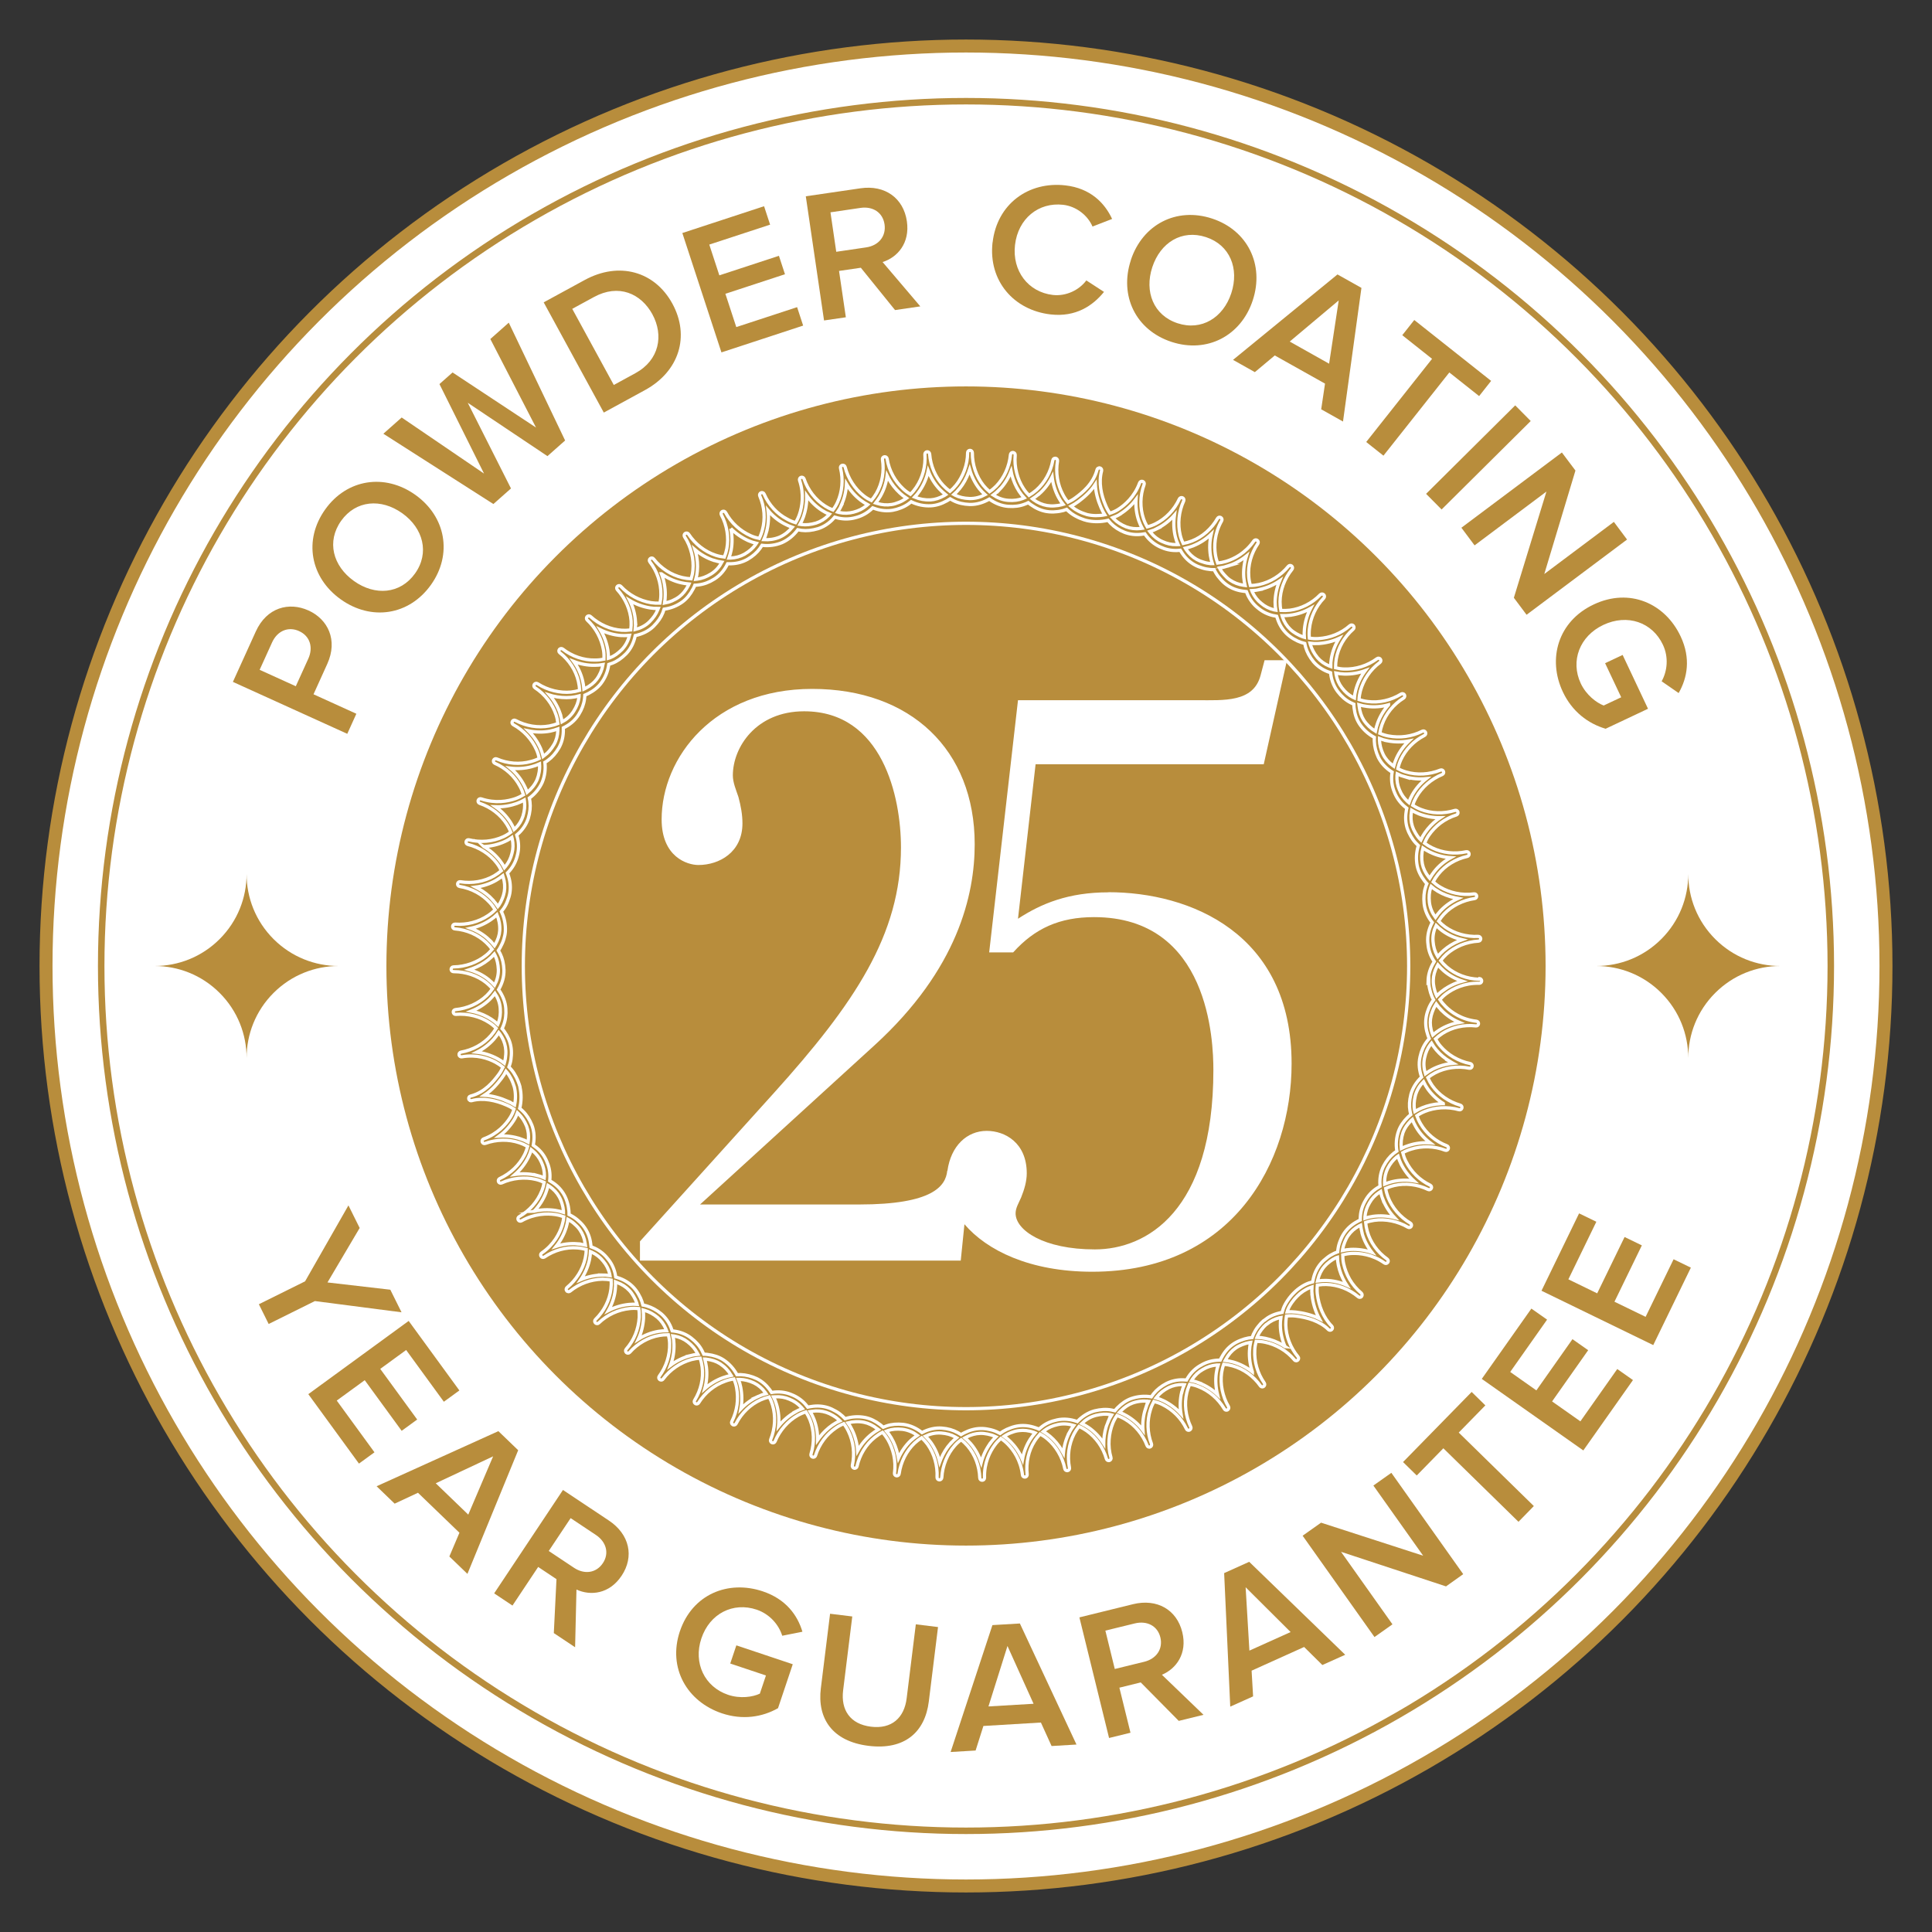 <?xml version="1.0" encoding="UTF-8"?> <svg xmlns="http://www.w3.org/2000/svg" id="Layer_1" data-name="Layer 1" width="105mm" height="105mm" viewBox="0 0 297.64 297.64"><rect x="0" y="0" width="297.64" height="297.64" fill="#333333" stroke="none"/><defs><style> .cls-1 { stroke-width: 2px; } .cls-1, .cls-2 { stroke: #b88d3c; } .cls-1, .cls-2, .cls-3 { fill: #fff; } .cls-1, .cls-2, .cls-4 { stroke-miterlimit: 10; } .cls-5 { fill: #b88d3c; } .cls-5, .cls-3 { stroke-width: 0px; } .cls-4 { fill: none; stroke: #fff; stroke-width: .5px; } </style></defs><circle class="cls-1" cx="148.82" cy="148.82" r="141.73"></circle><circle class="cls-2" cx="148.82" cy="148.82" r="133.23"></circle><path class="cls-5" d="m148.82,62.3c23.11,0,44.83,9,61.17,25.34,16.34,16.34,25.34,38.07,25.34,61.17s-9,44.83-25.34,61.17c-16.34,16.34-38.07,25.34-61.17,25.34s-44.83-9-61.17-25.34c-16.34-16.34-25.34-38.07-25.34-61.17s9-44.83,25.34-61.17c16.34-16.34,38.07-25.34,61.17-25.34m0-.51c-22.27,0-44.54,8.5-61.53,25.49-33.98,33.98-33.98,89.08,0,123.07,16.99,16.99,39.26,25.49,61.53,25.49s44.54-8.5,61.53-25.49c33.98-33.98,33.98-89.08,0-123.07-16.99-16.99-39.26-25.49-61.53-25.49h0Z"></path><g><path class="cls-5" d="m53.5,113.05l-17.62-8,3.53-7.77c1.68-3.7,5.11-4.59,8.12-3.23,2.98,1.35,4.56,4.55,2.89,8.23l-2.12,4.68,6.6,3-1.4,3.09Zm-7.41-15.82c-1.69-.77-3.36-.03-4.16,1.71l-1.93,4.25,5.57,2.53,1.93-4.25c.79-1.74.25-3.49-1.42-4.24Z"></path><path class="cls-5" d="m52.5,92.34c-4.7-3.35-5.77-9.14-2.4-13.86,3.35-4.7,9.19-5.59,13.89-2.24,4.7,3.35,5.75,9.16,2.4,13.86-3.37,4.72-9.19,5.59-13.89,2.24Zm9.47-13.27c-3.26-2.32-7.15-2.01-9.41,1.16-2.27,3.19-1.29,6.95,1.97,9.28,3.23,2.31,7.14,2.03,9.41-1.16,2.26-3.16,1.27-6.97-1.97-9.28Z"></path><path class="cls-5" d="m84.34,70.27l-12.28-8.22,6.66,13.2-2.71,2.4-16.95-10.83,2.82-2.5,12.69,8.64-6.87-13.79,2.02-1.79,12.86,8.49-7.04-13.64,2.84-2.52,8.68,18.15-2.71,2.4Z"></path><path class="cls-5" d="m93.02,63.56l-9.26-16.98,6.31-3.44c5.32-2.9,10.8-1.33,13.51,3.63,2.74,5.01,1.07,10.44-4.22,13.33l-6.34,3.46Zm7.5-15.12c-1.78-3.26-5.23-4.74-9-2.69l-3.36,1.83,6.4,11.73,3.33-1.82c3.69-2.01,4.38-5.83,2.62-9.06Z"></path><path class="cls-5" d="m111.14,54.28l-6.02-18.38,12.59-4.13.93,2.84-9.37,3.07,1.55,4.74,9.18-3.01.93,2.84-9.18,3.01,1.68,5.13,9.37-3.07.93,2.84-12.59,4.13Z"></path><path class="cls-5" d="m137.89,47.77l-5.27-6.52-3.36.49,1.05,7.14-3.36.49-2.81-19.13,8.41-1.23c3.79-.56,6.64,1.52,7.16,5.07.5,3.39-1.47,5.58-3.74,6.29l5.81,6.83-3.9.57Zm-1.62-13.21c-.27-1.84-1.82-2.81-3.71-2.53l-4.62.68.89,6.08,4.62-.68c1.89-.28,3.09-1.69,2.82-3.55Z"></path><path class="cls-5" d="m152.92,37.35c.68-5.93,5.54-9.44,11.21-8.79,3.86.44,6.05,2.7,7.2,5.17l-3.02,1.17c-.74-1.72-2.48-3.11-4.52-3.35-3.8-.43-6.95,2.13-7.42,6.19-.46,4,2.03,7.26,5.83,7.7,2.05.23,4.06-.76,5.16-2.24l2.72,1.77c-1.73,2.14-4.36,3.91-8.22,3.47-5.68-.65-9.62-5.18-8.95-11.09Z"></path><path class="cls-5" d="m174.21,40.08c1.8-5.48,7.01-8.22,12.52-6.41,5.48,1.8,8.07,7.11,6.27,12.59s-7.04,8.21-12.52,6.41c-5.51-1.81-8.07-7.11-6.26-12.59Zm15.48,5.09c1.25-3.8-.21-7.43-3.9-8.64-3.72-1.22-7.02.83-8.27,4.63-1.24,3.77.18,7.42,3.9,8.64,3.69,1.21,7.03-.86,8.27-4.63Z"></path><path class="cls-5" d="m203.54,63.06l.59-3.96-7.74-4.34-3.07,2.57-3.36-1.89,16.09-13.16,3.69,2.07-2.84,20.59-3.37-1.89Zm2.7-16.78l-7.55,6.34,6.07,3.41,1.48-9.75Z"></path><path class="cls-5" d="m210.47,68.1l10.15-12.82-4.59-3.64,1.85-2.34,11.84,9.38-1.85,2.34-4.59-3.64-10.15,12.82-2.66-2.11Z"></path><path class="cls-5" d="m219.7,76.08l13.73-13.63,2.39,2.41-13.73,13.63-2.39-2.41Z"></path><path class="cls-5" d="m233.22,92.1l5.02-16.37-11.07,8.29-2.03-2.72,15.48-11.59,2.09,2.78-4.8,15.94,10.72-8.03,2.03,2.72-15.48,11.59-1.96-2.62Z"></path><path class="cls-5" d="m245.53,93.12c5.51-2.6,10.98-.18,13.38,4.91,1.61,3.41,1.03,6.41-.3,8.74l-2.62-1.81c.87-1.56,1.11-3.7.19-5.64-1.63-3.46-5.47-4.79-9.17-3.05-3.65,1.72-5.11,5.55-3.48,9.02.84,1.78,2.4,2.97,3.53,3.4l2.7-1.27-2.48-5.25,2.7-1.27,3.91,8.29-6.53,3.08c-2.72-.8-5.17-2.66-6.59-5.68-2.4-5.09-.74-10.88,4.74-13.46Z"></path></g><g><path class="cls-5" d="m39.88,200.93l7.12-3.53,6.68-11.7,1.73,3.48-4.96,8.39,9.68,1.12,1.73,3.48-13.35-1.73-7.12,3.53-1.51-3.04Z"></path><path class="cls-5" d="m47.5,214.78l15.46-11.28,7.81,10.71-2.39,1.74-5.81-7.97-3.99,2.91,5.69,7.8-2.39,1.74-5.69-7.8-4.31,3.14,5.81,7.97-2.39,1.74-7.81-10.71Z"></path><path class="cls-5" d="m69.23,239.78l1.55-3.65-6.39-6.16-3.59,1.68-2.78-2.68,18.76-8.49,3.05,2.94-7.82,19.05-2.78-2.68Zm6.74-15.42l-8.84,4.15,5.01,4.83,3.83-8.98Z"></path><path class="cls-5" d="m85.32,251.59l.41-8.31-2.82-1.88-3.96,5.95-2.82-1.88,10.6-15.93,7.07,4.71c3.19,2.12,3.94,5.55,1.96,8.51-1.88,2.82-4.79,3.12-6.95,2.12l-.21,8.89-3.28-2.18Zm7.56-10.78c1.02-1.53.51-3.28-1.08-4.34l-3.89-2.59-3.37,5.06,3.89,2.59c1.59,1.06,3.42.83,4.45-.72Z"></path><path class="cls-5" d="m104.74,251.32c1.92-5.71,7.44-7.95,12.77-6.16,3.57,1.2,5.35,3.67,6.11,6.22l-3.11.62c-.53-1.69-1.91-3.33-3.94-4.02-3.63-1.22-7.24.6-8.52,4.44-1.27,3.78.5,7.46,4.12,8.68,1.87.63,3.8.34,4.89-.18l.94-2.8-5.5-1.84.94-2.8,8.69,2.91-2.27,6.77c-2.45,1.39-5.48,1.85-8.65.79-5.33-1.79-8.37-6.95-6.47-12.64Z"></path><path class="cls-5" d="m126.46,260.08l1.42-11.47,3.42.42-1.41,11.39c-.37,3.02,1.08,5.19,4.28,5.59s5.14-1.36,5.51-4.38l1.41-11.39,3.42.42-1.42,11.47c-.58,4.7-3.71,7.52-9.29,6.83-5.55-.69-7.93-4.19-7.34-8.89Z"></path><path class="cls-5" d="m162,268.98l-1.64-3.61-8.86.53-1.2,3.78-3.85.23,6.44-19.55,4.23-.25,8.72,18.65-3.85.23Zm-6.79-15.4l-2.93,9.31,6.95-.41-4.02-8.9Z"></path><path class="cls-5" d="m181.59,265.11l-5.85-5.92-3.29.81,1.71,6.94-3.3.81-4.57-18.58,8.25-2.03c3.72-.91,6.75.85,7.6,4.31.81,3.29-.94,5.64-3.14,6.56l6.41,6.17-3.83.94Zm-2.83-12.87c-.44-1.78-2.07-2.59-3.93-2.14l-4.54,1.11,1.45,5.91,4.54-1.11c1.86-.46,2.92-1.96,2.48-3.77Z"></path><path class="cls-5" d="m203.73,256.52l-2.82-2.79-8.09,3.65.23,3.96-3.52,1.58-.94-20.57,3.86-1.74,14.79,14.32-3.52,1.58Zm-11.83-11.98l.58,9.75,6.35-2.86-6.92-6.89Z"></path><path class="cls-5" d="m222.75,244.39l-16.15-5.32,7.92,11.17-2.77,1.96-11.07-15.61,2.84-2.01,15.73,5.09-7.67-10.81,2.77-1.96,11.07,15.61-2.67,1.9Z"></path><path class="cls-5" d="m233.93,234.44l-11.57-11.32-4.1,4.19-2.11-2.07,10.57-10.8,2.11,2.07-4.1,4.19,11.57,11.32-2.37,2.43Z"></path><path class="cls-5" d="m243.92,223.45l-15.64-11.02,7.64-10.83,2.42,1.7-5.68,8.06,4.03,2.84,5.56-7.89,2.42,1.7-5.56,7.89,4.36,3.07,5.68-8.06,2.42,1.7-7.64,10.83Z"></path><path class="cls-5" d="m254.69,207.22l-17.21-8.37,5.79-11.92,2.66,1.29-4.31,8.87,4.44,2.16,4.22-8.68,2.66,1.29-4.22,8.68,4.8,2.33,4.31-8.87,2.66,1.29-5.79,11.92Z"></path></g><path class="cls-5" d="m42.14,152.97c2.77-2.77,6.39-4.15,10.02-4.15h0c-3.63,0-7.25-1.38-10.02-4.15-2.77-2.77-4.15-6.39-4.15-10.02h0c0,3.63-1.38,7.25-4.15,10.02-2.77,2.77-6.39,4.15-10.02,4.15h0c3.63,0,7.25,1.38,10.02,4.15,2.77,2.77,4.15,6.39,4.15,10.02h0c0-3.63,1.38-7.25,4.15-10.02Z"></path><path class="cls-5" d="m264.24,152.97c2.77-2.77,6.39-4.15,10.02-4.15h0c-3.63,0-7.25-1.38-10.02-4.15-2.77-2.77-4.15-6.39-4.15-10.02h0c0,3.63-1.38,7.25-4.15,10.02-2.77,2.77-6.39,4.15-10.02,4.15h0c3.63,0,7.25,1.38,10.02,4.15,2.77,2.77,4.15,6.39,4.15,10.02h0c0-3.63,1.38-7.25,4.15-10.02Z"></path><circle class="cls-5" cx="148.82" cy="148.82" r="89.29"></circle><path class="cls-3" d="m170.77,137.47c-6.17,0-10.36,1.73-13.94,4.07l2.71-23.8h35.15l3.58-16.03h-3.45l-.62,2.34c-1.11,4.19-5.67,3.82-9.74,3.82h-27.63l-4.44,38.85h3.7c3.33-3.7,7.15-5.43,12.46-5.43,17.76,0,18.38,19.12,18.38,23.56,0,21.83-10.36,27.63-18.26,27.63s-12.21-2.96-12.21-5.55c0-.86.49-1.6.86-2.47.49-1.23.86-2.47.86-3.7,0-4.69-3.33-6.54-6.17-6.54-3.04,0-5.51,2.3-6.05,6.14l-.03.02c-.25,2.34-2.22,5.18-13.57,5.18h-24.51l26.89-24.54c12.83-11.72,15.42-23.19,15.42-30.96,0-14.55-9.87-23.93-25.04-23.93s-23.19,10.61-23.19,20.1c0,5.8,3.95,7.03,5.67,7.03,3.21,0,6.78-1.97,6.78-6.41,0-1.36-.25-2.71-.62-4.07-.37-1.11-.86-2.22-.86-3.33,0-4.32,3.58-9.87,10.98-9.87,12.09,0,14.92,13.2,14.92,20.97,0,13.44-7.15,24.05-19.61,37.87l-20.6,22.82v2.96h49.42l.57-5.6c3.44,4.03,10.07,7.32,19.69,7.32,21.58,0,30.71-16.77,30.71-32.07,0-20.1-15.66-26.4-28.24-26.4Z"></path><g><path class="cls-4" d="m227.83,150.86c-1.84-.06-3.59-.72-4.93-1.87-.38-.33-.69-.66-.96-1,.26-.35.57-.69.92-1.01.64-.56,1.38-1.02,2.2-1.37.87-.36,1.78-.57,2.71-.62h0c.2-.01.36-.18.35-.38-.01-.2-.2-.36-.38-.35-1.84.09-3.65-.42-5.09-1.45-.33-.24-.69-.55-1.02-.91.26-.41.55-.78.83-1.08,1.22-1.29,2.9-2.13,4.72-2.39.2-.03.34-.21.31-.41-.03-.2-.21-.34-.41-.31,0,0,0,0,0,0-.93.13-1.86.09-2.77-.1-.87-.18-1.7-.5-2.42-.93-.41-.24-.77-.52-1.1-.82.2-.38.45-.77.76-1.16,1.1-1.38,2.69-2.36,4.49-2.76.2-.04.32-.24.28-.44-.04-.2-.24-.32-.44-.28-1.77.39-3.63.18-5.24-.6-.43-.21-.82-.45-1.18-.72.17-.41.38-.82.65-1.21.5-.72,1.1-1.34,1.78-1.87.75-.56,1.58-.99,2.47-1.27t0,0h0c.19-.06.3-.27.24-.46-.06-.19-.26-.3-.46-.24h0s0,0,0,0c-1.76.54-3.63.49-5.27-.16-.45-.18-.86-.4-1.23-.63.13-.42.31-.84.54-1.25.86-1.53,2.32-2.8,4-3.49.19-.08.28-.29.2-.48-.08-.19-.29-.28-.48-.2-1.71.69-3.59.8-5.3.29-.44-.13-.85-.3-1.25-.52.01-.06.02-.11.04-.17.1-.41.23-.78.39-1.14.73-1.61,2.03-2.96,3.67-3.8.18-.09.25-.31.16-.49-.09-.18-.31-.25-.49-.16-1.62.82-3.43,1.07-5.24.73-.46-.09-.9-.23-1.31-.41.07-.44.18-.89.34-1.34.6-1.68,1.78-3.13,3.33-4.09.17-.11.22-.33.12-.5-.11-.17-.33-.22-.5-.12h0c-1.57.97-3.39,1.38-5.14,1.16-.49-.06-.94-.17-1.35-.3.02-.44.09-.89.21-1.35.47-1.73,1.54-3.29,3-4.37.16-.12.2-.35.08-.51-.12-.16-.35-.2-.51-.08-1.48,1.09-3.29,1.66-5.05,1.6-.45-.01-.89-.08-1.34-.19,0-.06,0-.11,0-.17,0-.39.03-.79.1-1.19.3-1.75,1.23-3.38,2.61-4.59.15-.13.17-.36.03-.52-.13-.15-.36-.17-.52-.03-1.36,1.2-3.06,1.89-4.89,2-.48.03-.93,0-1.37-.07-.05-.44-.05-.9,0-1.38.18-1.78.96-3.48,2.22-4.79.14-.15.14-.38-.01-.52-.14-.14-.38-.14-.52,0-1.28,1.32-2.95,2.17-4.7,2.39-.49.05-.95.06-1.38.04-.09-.43-.13-.88-.13-1.36.02-1.78.68-3.55,1.84-4.98.13-.16.1-.39-.05-.51-.16-.13-.39-.1-.51.05-1.17,1.42-2.77,2.42-4.51,2.8-.46.1-.91.15-1.35.15-.11-.42-.2-.87-.24-1.36-.14-1.76.36-3.57,1.4-5.09.11-.17.07-.39-.1-.51-.17-.11-.39-.07-.51.09-1.31,1.9-3.03,2.76-4.24,3.14-.46.14-.91.23-1.35.28-.15-.42-.27-.86-.34-1.33-.19-1.26-.17-3.19.97-5.19.1-.18.04-.4-.14-.5-.17-.1-.4-.04-.5.14-.91,1.6-2.32,2.84-3.96,3.48-.46.17-.9.3-1.33.38-.19-.4-.35-.82-.46-1.28-.41-1.71-.22-3.63.54-5.28.08-.18,0-.4-.18-.48-.18-.08-.4,0-.49.18-.77,1.67-2.08,3.03-3.67,3.83-.4.2-.83.36-1.27.47-.03-.05-.06-.1-.09-.15-.2-.35-.36-.72-.49-1.1-.57-1.68-.54-3.55.09-5.28.07-.19-.03-.4-.22-.47-.19-.07-.4.03-.47.22-.79,2.16-2.25,3.42-3.33,4.11-.39.24-.81.43-1.25.57-.25-.36-.47-.76-.65-1.19-.71-1.62-1.11-3.58-.63-5.34.05-.2-.06-.4-.26-.45-.05-.01-.1-.02-.15,0-.02,0-.03.01-.05.02-.03,0-.06.01-.08.03-.02.01-.04.04-.06.05-.01.01-.03.02-.04.04-.01.02-.02.04-.03.06-.01.02-.03.04-.03.07,0,0,0,0,0,0,0,0,0,0,0,0-.59,2.23-2.28,3.54-3.3,4.3-.38.29-.78.52-1.18.71-.29-.34-.55-.72-.77-1.14-.85-1.58-1.15-3.43-.84-5.21.03-.2-.1-.39-.3-.42-.2-.03-.39.1-.42.3-.32,1.81-1.23,3.45-2.55,4.61-.38.32-.76.59-1.12.81-.31-.31-.6-.66-.86-1.06-.47-.71-.82-1.51-1.04-2.38-.24-.91-.31-1.84-.23-2.77h0c.02-.2-.13-.38-.33-.4-.2-.02-.38.13-.4.33-.17,1.83-.94,3.55-2.17,4.83-.29.29-.64.6-1.05.88-.37-.32-.7-.66-.96-.98-1.1-1.39-1.7-3.18-1.69-5.02,0-.2-.16-.37-.36-.37-.2,0-.37.16-.37.36,0,.94-.17,1.85-.5,2.73-.3.83-.74,1.62-1.26,2.26-.3.37-.62.69-.96.97-.35-.26-.7-.56-1.04-.92-1.21-1.28-1.95-3-2.09-4.84-.02-.2-.19-.35-.39-.34-.2.02-.35.19-.34.39.13,1.81-.34,3.62-1.35,5.1-.27.4-.56.75-.88,1.06-.38-.23-.75-.5-1.1-.82-.64-.6-1.18-1.28-1.59-2.03-.45-.82-.76-1.7-.9-2.63-.03-.2-.22-.33-.42-.3-.2.03-.34.22-.3.42.29,1.82-.04,3.66-.91,5.19-.25.42-.52.8-.8,1.13-.4-.19-.79-.42-1.16-.71-1.39-1.08-2.44-2.7-2.88-4.45-.05-.2-.25-.31-.44-.27-.2.05-.32.25-.27.44.44,1.79.27,3.66-.47,5.28-.19.41-.42.79-.7,1.16-.05-.02-.11-.04-.16-.06-.36-.14-.72-.33-1.06-.55-1.49-.96-2.64-2.44-3.23-4.18-.06-.19-.27-.29-.46-.23-.19.06-.29.27-.23.46.73,2.18.39,4.08-.03,5.29-.16.45-.36.86-.59,1.23-.43-.13-.86-.3-1.28-.54-1.56-.81-2.83-2.19-3.56-3.87-.08-.19-.3-.27-.48-.19-.18.08-.27.3-.19.48.73,1.69.87,3.55.4,5.25-.12.47-.28.9-.48,1.3-.43-.09-.87-.22-1.3-.41-1.65-.73-3.04-2.01-3.89-3.59-.1-.18-.32-.24-.5-.15-.18.1-.24.32-.15.5.87,1.62,1.17,3.48.85,5.21-.08.4-.21.86-.39,1.31-.47-.05-.91-.14-1.33-.28-1.69-.56-3.17-1.72-4.18-3.25-.11-.17-.34-.22-.51-.11-.17.11-.22.34-.11.51,0,0,0,0,0,0,.51.78.87,1.64,1.09,2.55.21.87.28,1.74.2,2.59-.04.47-.14.92-.27,1.34-.43-.02-.89-.08-1.37-.19-1.72-.4-3.28-1.42-4.42-2.87-.12-.16-.35-.19-.51-.06-.16.12-.19.35-.06.51,1.12,1.45,1.72,3.22,1.7,4.99,0,.48-.05.94-.14,1.37-.44.02-.9,0-1.37-.07-1.78-.3-3.44-1.19-4.66-2.51-.14-.15-.37-.16-.52-.02-.15.14-.16.37-.02.52,1.24,1.36,2,3.08,2.12,4.84.02.41.01.88-.05,1.37-.49.06-.95.07-1.36.05-1.77-.12-3.49-.88-4.85-2.12-.15-.14-.38-.13-.52.02-.14.15-.13.38.02.52,1.32,1.22,2.21,2.88,2.51,4.66.08.47.09.92.07,1.37-.44.09-.9.14-1.38.14-1.75.03-3.54-.57-4.98-1.7-.16-.12-.39-.09-.51.06-.12.16-.1.39.06.51,1.45,1.13,2.47,2.7,2.87,4.42.11.48.17.94.19,1.37-.42.13-.87.22-1.34.27-.85.08-1.72.01-2.59-.2-.91-.22-1.77-.59-2.55-1.09-.17-.11-.4-.06-.51.11-.11.17-.06.4.11.51h0c1.54,1.01,2.69,2.49,3.25,4.18.14.42.23.86.28,1.33-.45.18-.9.3-1.31.38-1.75.32-3.6.02-5.22-.85-.18-.1-.4-.03-.49.15-.1.18-.03.4.15.5,1.58.86,2.86,2.24,3.59,3.89.19.44.32.87.41,1.31-.4.2-.83.36-1.3.48-1.69.47-3.56.33-5.25-.4-.18-.08-.4,0-.48.19-.08.19,0,.4.19.48,1.69.74,3.06,2,3.88,3.57.23.42.4.85.53,1.28-.38.23-.79.43-1.23.59-1.21.42-3.11.77-5.29.04-.19-.06-.4.04-.46.23-.06.19.04.4.23.46,1.74.59,3.23,1.74,4.18,3.23.22.35.41.7.55,1.07.02.05.04.1.06.15-.37.28-.75.51-1.16.7-1.62.74-3.49.91-5.28.47-.2-.05-.39.07-.44.27-.05.2.07.39.27.44,1.75.44,3.38,1.48,4.45,2.88.29.37.52.76.71,1.16-.33.28-.7.55-1.12.8-1.53.88-3.38,1.2-5.2.91-.2-.03-.39.1-.42.3s.1.39.3.42c.92.15,1.81.45,2.63.9.75.41,1.43.95,2.03,1.59.32.35.59.72.82,1.1-.31.32-.66.61-1.06.88-1.48,1-3.29,1.48-5.1,1.34t0,0c-.21-.01-.38.14-.39.34-.02.2.14.38.34.39,1.83.14,3.55.89,4.83,2.1.36.34.66.68.92,1.04-.28.34-.6.67-.97.96-.65.52-1.43.96-2.26,1.26-.88.32-1.79.49-2.73.5-.2,0-.36.17-.36.37,0,.2.16.36.37.36.02,0,.03,0,.05,0,1.82,0,3.59.6,4.97,1.68.32.26.66.58.98.96-.28.4-.59.76-.88,1.04-1.28,1.23-3,2-4.83,2.17-.2.02-.35.2-.33.4.02.2.2.35.4.33.92-.08,1.86,0,2.77.23.86.22,1.66.57,2.38,1.04.4.26.75.55,1.06.87-.22.37-.48.74-.81,1.12-1.16,1.33-2.8,2.24-4.61,2.56-.2.04-.33.22-.3.42.03.2.23.33.42.3,2.28-.4,4.09.24,5.21.84.42.23.8.49,1.14.77-.19.4-.42.8-.71,1.18-.77,1.01-2.05,2.67-4.28,3.26,0,0-.01,0-.02,0-.19.05-.31.25-.26.45.01.05.03.09.06.12,0,0,.01.01.02.02.02.03.05.05.08.07.01,0,.02.01.03.02.03.01.06.03.09.03.01,0,.02,0,.04,0,.01,0,.02,0,.03,0,.03,0,.06,0,.09-.01,0,0,.01,0,.02,0,1.76-.47,3.7-.04,5.32.67.43.18.83.4,1.19.65-.14.44-.33.86-.57,1.25-.68,1.09-1.95,2.54-4.11,3.33-.19.07-.29.28-.22.47.07.19.28.29.47.22,1.73-.63,3.61-.66,5.28-.09.38.13.74.29,1.1.49.05.03.09.06.14.08-.11.44-.27.87-.47,1.27-.8,1.59-2.16,2.89-3.83,3.67h0s0,0,0,0c-.18.09-.26.3-.18.49.08.18.3.26.48.18,1.65-.76,3.57-.95,5.28-.54.46.11.88.27,1.28.46-.08.43-.2.87-.38,1.32-.65,1.64-1.89,3.05-3.48,3.96-.18.1-.24.32-.14.5s.32.24.5.14c2-1.13,3.93-1.15,5.19-.97.47.07.92.19,1.33.34-.04.44-.13.89-.27,1.35-.38,1.21-1.24,2.94-3.14,4.24-.17.11-.21.34-.09.51.11.17.34.21.51.1,1.52-1.04,3.32-1.54,5.08-1.4.49.04.94.13,1.36.24,0,.44-.05.89-.15,1.35-.38,1.74-1.38,3.34-2.8,4.51-.16.13-.18.36-.05.51.07.09.18.13.28.13.08,0,.16-.03.23-.08,1.43-1.16,3.2-1.81,4.98-1.84.47,0,.92.04,1.36.13.03.43.02.89-.04,1.38-.22,1.75-1.07,3.42-2.39,4.7-.14.14-.15.37,0,.52.07.07.17.11.26.11s.18-.03.25-.1c1.3-1.25,3-2.04,4.79-2.22.48-.05.94-.04,1.38,0,.07.44.09.89.07,1.37-.12,1.84-.81,3.53-2.01,4.89-.13.15-.12.38.03.52.07.06.16.09.24.09.1,0,.2-.04.27-.12,0,0,0,0,0,0h0c1.22-1.38,2.85-2.31,4.59-2.61.4-.07.8-.1,1.2-.1.06,0,.11,0,.17,0,.11.45.18.89.19,1.34.06,1.78-.51,3.57-1.6,5.05-.12.16-.09.39.08.51.07.05.14.07.22.07.11,0,.22-.05.29-.15,1.09-1.46,2.64-2.52,4.37-3,.46-.12.91-.19,1.35-.21.13.41.23.86.3,1.35.22,1.75-.19,3.57-1.16,5.14-.11.17-.05.4.12.5.06.04.13.05.19.05.12,0,.24-.06.31-.17.96-1.55,2.41-2.73,4.09-3.33.45-.17.9-.28,1.34-.34.18.41.32.84.41,1.31.34,1.81.09,3.62-.73,5.24t0,0s0,0,0,0c-.09.18-.02.4.16.49.05.03.11.04.17.04.13,0,.26-.07.33-.2.84-1.64,2.19-2.94,3.8-3.67.36-.16.73-.29,1.14-.39.05-.01.11-.02.16-.04.22.4.39.82.52,1.25.5,1.71.4,3.59-.29,5.3-.08.19.01.4.2.48.05.02.09.03.14.03.14,0,.28-.09.34-.23.69-1.68,1.96-3.13,3.49-4,.41-.23.83-.41,1.25-.54.23.37.44.77.63,1.22.65,1.65.7,3.52.16,5.28-.06.19.05.4.24.46.04.01.07.02.11.02.16,0,.3-.1.35-.26.28-.89.71-1.72,1.27-2.47.52-.69,1.15-1.29,1.87-1.78.39-.27.79-.48,1.21-.65.27.35.51.74.72,1.18.78,1.6.99,3.46.6,5.24-.04.2.08.39.28.44.03,0,.05,0,.08,0,.17,0,.32-.12.36-.29.4-1.79,1.38-3.39,2.76-4.48.39-.31.77-.56,1.16-.76.3.32.57.69.82,1.1.42.72.74,1.55.93,2.42.19.91.23,1.84.1,2.77-.03.2.11.38.31.41.02,0,.03,0,.05,0,.18,0,.34-.13.36-.32.25-1.82,1.1-3.5,2.38-4.72.3-.28.67-.57,1.09-.83.36.34.66.69.91,1.02,1.03,1.45,1.55,3.25,1.46,5.09-.01.2.14.37.35.38,0,0,.01,0,.02,0,.19,0,.35-.15.36-.35.05-.93.26-1.84.62-2.71.34-.82.8-1.57,1.36-2.2.31-.36.65-.66,1.01-.92.33.27.66.59.99.96,1.15,1.34,1.81,3.09,1.87,4.93,0,.2.17.35.37.35h.01c.2,0,.36-.17.35-.38-.07-2.31.82-4.02,1.58-5.04.28-.39.6-.72.93-1.02.37.24.73.53,1.06.87.89.9,2.01,2.46,2.28,4.76.02.19.18.32.36.32.01,0,.03,0,.04,0,.2-.02.34-.2.32-.4-.2-1.83.2-3.66,1.15-5.14.27-.42.56-.78.85-1.09.39.21.76.46,1.13.77.65.55,1.21,1.22,1.67,1.99.48.81.82,1.68,1,2.59.03.17.19.29.36.29.02,0,.05,0,.07,0,.2-.04.33-.23.29-.43t0,0h0c-.36-1.81-.1-3.67.71-5.24.19-.36.45-.76.75-1.14.45.2.85.44,1.19.67,1.45,1.03,2.53,2.56,3.04,4.33.05.16.19.26.35.26.03,0,.07,0,.1-.01.19-.06.31-.26.25-.45-.26-.9-.36-1.83-.29-2.76.06-.89.26-1.76.57-2.53.18-.44.4-.84.65-1.2.41.15.83.34,1.25.59,1.52.89,2.72,2.32,3.38,4.04.06.15.19.24.34.24.04,0,.09,0,.13-.02.19-.07.28-.28.21-.47-.65-1.71-.7-3.58-.16-5.27.14-.46.33-.88.54-1.27.43.11.86.26,1.29.47,1.65.82,2.93,2.12,3.72,3.76.06.13.19.21.33.21.05,0,.11-.01.16-.04.18-.09.26-.31.17-.49-.79-1.66-1.01-3.52-.61-5.25.09-.38.21-.76.38-1.15.02-.05.05-.1.07-.15.45.07.89.18,1.31.35,1.66.64,3.09,1.86,4.03,3.45,0,0,0,0,0,0,.07.12.19.18.32.18.06,0,.13-.02.18-.05.17-.1.23-.33.13-.5-.92-1.56-1.3-3.46-1.06-5.2.07-.47.18-.91.33-1.32.43.04.88.12,1.36.25,1.7.48,3.22,1.57,4.29,3.08.07.1.18.15.3.15.07,0,.15-.02.21-.07.16-.12.2-.34.09-.51-1.04-1.48-1.56-3.28-1.47-5.07.02-.48.1-.93.21-1.36.44,0,.9.04,1.37.14.85.18,1.66.49,2.41.93.81.47,1.52,1.07,2.12,1.79.07.09.18.13.28.13.08,0,.17-.03.23-.09.15-.13.18-.36.05-.51-1.18-1.41-1.85-3.16-1.89-4.93,0-.39.02-.8.08-1.2,0-.05.02-.1.03-.16.46-.05.93-.05,1.39,0,1.77.21,3.76.77,5.06,2.08,0,0,0,0,0,0,0,0,0,0,0,0,.07.07.16.11.26.11s.19-.04.26-.11c.14-.14.14-.37,0-.52-1.3-1.3-2.01-3.18-2.22-4.95-.05-.45-.05-.9,0-1.36.06,0,.11-.02.17-.03.41-.06.8-.09,1.2-.08,1.77.04,3.52.71,4.93,1.89.07.06.15.09.23.09.1,0,.21-.04.28-.13.13-.15.11-.39-.04-.52-.71-.6-1.32-1.32-1.79-2.12-.43-.75-.74-1.56-.93-2.41-.1-.47-.14-.92-.14-1.37.43-.11.88-.19,1.36-.21,1.27-.06,3.18.14,5.07,1.47.16.12.39.08.51-.09.12-.16.08-.39-.09-.51-1.5-1.06-2.59-2.59-3.07-4.28-.13-.48-.21-.93-.25-1.36.41-.15.85-.26,1.32-.33,1.74-.24,3.64.14,5.2,1.06.17.1.4.04.5-.13s.04-.4-.13-.5c-1.58-.94-2.81-2.37-3.45-4.03-.16-.42-.28-.86-.35-1.31.05-.02.1-.05.15-.07.38-.16.75-.29,1.14-.38,1.72-.4,3.59-.19,5.25.61.18.09.4,0,.49-.17.09-.18.01-.4-.17-.49-1.64-.79-2.94-2.07-3.76-3.72-.21-.42-.36-.85-.47-1.29.39-.22.81-.4,1.27-.54,1.69-.54,3.56-.49,5.27.16.19.07.4-.02.47-.21.07-.19-.02-.4-.21-.47-1.72-.66-3.15-1.86-4.04-3.38-.25-.42-.44-.84-.59-1.25.36-.25.76-.47,1.2-.65.77-.32,1.64-.51,2.53-.57.93-.06,1.86.04,2.76.29,0,0,0,0,0,0h0c.19.06.4-.06.45-.25.06-.19-.06-.4-.25-.45-1.77-.51-3.31-1.59-4.33-3.03-.23-.34-.47-.75-.67-1.2.38-.31.78-.56,1.14-.75,1.58-.82,3.45-1.07,5.25-.71.2.04.39-.09.43-.29.04-.2-.09-.39-.29-.43-.91-.18-1.78-.52-2.59-1-.77-.46-1.44-1.02-1.99-1.67-.31-.36-.56-.74-.77-1.13.31-.29.67-.57,1.09-.85,1.49-.95,3.32-1.36,5.14-1.15h0c.2.02.38-.12.4-.32.02-.2-.12-.38-.32-.4-2.3-.26-3.86-1.38-4.76-2.28-.34-.34-.63-.69-.87-1.06.3-.33.63-.64,1.02-.93,1.02-.75,2.73-1.64,5.04-1.58h0c.22,0,.37-.15.38-.35,0-.2-.15-.37-.35-.38Zm-5.61-7.45c.9.65,1.93,1.11,3.02,1.36-.15.05-.3.11-.45.18-.9.37-1.71.88-2.41,1.49-.33.29-.62.6-.88.92-.04-.07-.09-.13-.12-.2-.35-.63-.55-1.34-.61-2.16,0,0,0,0,0,0,0,0,0,0,0,0-.07-.9.14-1.72.48-2.43.29.29.61.58.97.84Zm-2.12,7.59s0,0,0,0c0,0,0,0,0,0,0,0,0,0,0,0,0,0,0,0,0,0,0,.44.03.87.13,1.29.09.44.21.84.37,1.22.08.18.16.35.26.52-.12.16-.23.31-.33.48-.22.35-.4.73-.54,1.15-.16.41-.26.83-.31,1.27,0,0,0,0,0,0-.1.82,0,1.68.3,2.55.06.18.13.36.2.53-.14.15-.26.3-.37.45-.5.66-.84,1.43-1.04,2.34,0,0,0,0,0,0,0,0,0,0,0,0,0,0,0,0,0,0,0,0,0,0,0,0-.26,1.14-.09,2.21.24,3.13-.81.77-1.38,1.68-1.65,2.66,0,0,0,0,0,0,0,0,0,0,0,0-.24.96-.28,1.77-.14,2.55.03.19.07.38.12.57-.15.12-.29.25-.43.38-.7.69-1.17,1.39-1.44,2.13,0,0,0,0,0,0,0,0,0,0,0,0-.36,1.01-.45,2.06-.27,3.11-.16.11-.32.22-.47.34-.64.52-1.17,1.19-1.59,2,0,0,0,0,0,0,0,0,0,0,0,0-.38.77-.57,1.62-.56,2.52,0,.19.01.38.03.57-.17.09-.34.19-.5.3-.74.49-1.33,1.12-1.75,1.87,0,0,0,0,0,0,0,0,0,0,0,0,0,0,0,0,0,0,0,0,0,0,0,0-.45.75-.72,1.57-.78,2.43-.02.19-.02.39-.02.59-.17.08-.34.16-.5.26-.8.43-1.45,1.01-1.94,1.71,0,0,0,0,0,0-.25.36-.45.74-.61,1.15-.18.43-.3.83-.36,1.22-.03.19-.06.38-.07.57-.18.07-.36.14-.54.22-.4.19-.77.41-1.09.67-.41.31-.7.58-.95.88,0,0,0,0,0,0,0,0,0,0,0,0,0,0,0,0,0,0,0,0,0,0,0,0-.56.65-.95,1.43-1.16,2.3-.05.19-.08.37-.12.56-.19.05-.38.1-.56.16-.83.29-1.69.88-2.29,1.49,0,0,0,0,0,0-.62.59-1.38,1.63-1.68,2.48-.06.18-.12.38-.17.57-.17.03-.35.06-.52.11-.84.2-1.58.57-2.22,1.1-.04.01-.08.04-.12.07-.29.25-.57.55-.88.95-.26.33-.48.7-.67,1.1-.08.17-.15.35-.22.54-.19.02-.38.04-.57.07-.39.07-.79.19-1.22.36-.41.16-.8.36-1.16.61-.7.48-1.27,1.14-1.7,1.93-.1.16-.18.33-.26.51-.2,0-.39,0-.58.02-.86.07-1.68.33-2.43.79,0,0,0,0,0,0,0,0,0,0,0,0,0,0,0,0-.01,0,0,0,0,0,0,0-.74.42-1.37,1-1.87,1.75-.11.16-.2.33-.3.5-.19-.01-.37-.03-.56-.03-.9-.02-1.75.18-2.52.56,0,0,0,0,0,0,0,0,0,0,0,0-.81.42-1.48.95-2,1.59-.12.15-.23.31-.34.47-1.04-.17-2.09-.08-3.11.27,0,0,0,0,0,0,0,0,0,0,0,0-.74.27-1.44.74-2.13,1.44-.13.14-.26.28-.38.43-.19-.05-.38-.09-.57-.12-.78-.14-1.59-.09-2.55.14,0,0,0,0,0,0,0,0,0,0,0,0-.99.27-1.9.84-2.67,1.65-1.06-.38-2.13-.47-3.12-.25,0,0,0,0,0,0,0,0,0,0,0,0,0,0,0,0,0,0,0,0,0,0,0,0-.91.19-1.68.53-2.33,1.04-.15.11-.3.24-.45.37-.17-.08-.35-.14-.53-.2-.88-.31-1.74-.41-2.56-.31,0,0,0,0,0,0-.43.05-.86.16-1.26.31-.43.15-.81.33-1.16.54-.16.1-.32.21-.48.33-.17-.09-.34-.18-.52-.26-.38-.17-.78-.29-1.21-.37-.43-.1-.86-.14-1.3-.13,0,0,0,0,0,0,0,0,0,0,0,0,0,0,0,0,0,0,0,0,0,0,0,0-.83.02-1.66.24-2.48.66-.17.08-.34.18-.5.28-.17-.11-.33-.21-.5-.3-.73-.4-1.53-.63-2.46-.7,0,0,0,0,0,0-1.01-.08-2.06.16-3.06.69-.88-.7-1.86-1.13-2.88-1.26,0,0,0,0,0,0,0,0,0,0,0,0-.97-.1-1.8-.03-2.54.22-.18.06-.37.13-.55.21-.14-.13-.29-.25-.44-.37-.77-.59-1.53-.95-2.32-1.12,0,0,0,0,0,0,0,0,0,0,0,0-1.06-.21-2.11-.14-3.11.18-.13-.14-.27-.28-.41-.41-.32-.29-.67-.55-1.04-.75-.44-.25-.81-.42-1.18-.54,0,0,0,0,0,0,0,0,0,0,0,0,0,0,0,0,0,0,0,0,0,0,0,0-.82-.26-1.68-.32-2.56-.18-.19.02-.38.06-.56.1-.12-.16-.24-.31-.37-.45-.58-.65-1.29-1.14-2.1-1.46,0,0,0,0,0,0,0,0,0,0,0,0,0,0,0,0,0,0,0,0,0,0,0,0-.78-.34-1.63-.48-2.52-.42-.19.01-.39.04-.58.07-.1-.16-.21-.31-.32-.46-.54-.72-1.2-1.29-1.97-1.67,0,0,0,0,0,0,0,0,0,0,0,0-.82-.38-1.65-.59-2.48-.62-.19,0-.39,0-.58.01-.5-.93-1.2-1.71-2.1-2.3,0,0,0,0,0,0,0,0,0,0,0,0-.69-.44-1.48-.7-2.44-.82-.19-.02-.38-.04-.57-.04-.08-.18-.16-.36-.25-.53-.38-.74-.93-1.37-1.67-1.94,0,0,0,0,0,0-.68-.53-1.47-.88-2.36-1.04-.19-.04-.38-.06-.58-.08-.06-.18-.12-.35-.19-.53-.34-.84-.85-1.54-1.5-2.1,0,0,0,0,0,0,0,0,0,0,0,0-.7-.58-1.46-.99-2.25-1.22-.18-.05-.37-.1-.57-.13-.05-.19-.1-.37-.16-.55-.12-.36-.29-.73-.54-1.15-.22-.38-.48-.74-.78-1.05-.59-.62-1.33-1.09-2.17-1.39-.18-.07-.36-.13-.54-.18-.03-.2-.06-.39-.11-.58-.21-.87-.59-1.63-1.15-2.28,0,0,0,0,0,0,0,0,0,0,0,0,0,0,0,0,0,0,0,0,0,0,0,0-.53-.67-1.2-1.21-2-1.58-.17-.08-.35-.15-.54-.22-.02-.19-.04-.37-.07-.55-.12-.9-.44-1.71-.93-2.41-.25-.36-.54-.68-.86-.96-.31-.3-.66-.56-1.02-.77-.16-.1-.34-.19-.51-.27,0-.19,0-.39-.02-.58-.04-.44-.12-.86-.24-1.24-.12-.43-.28-.84-.49-1.21-.42-.75-1.01-1.39-1.75-1.88-.15-.11-.31-.21-.48-.31.02-.2.04-.39.04-.58.02-.87-.17-1.71-.54-2.5,0,0,0,0,0,0,0,0,0,0,0,0,0,0,0,0,0,0,0,0,0,0,0,0-.34-.78-.86-1.47-1.56-2.03-.15-.12-.31-.24-.47-.35.03-.18.06-.37.08-.56.1-.9,0-1.76-.31-2.56,0,0,0,0,0,0,0,0,0,0,0,0-.35-.86-.8-1.57-1.39-2.14-.15-.15-.3-.28-.47-.42.27-1.09.27-2.23.04-3.26,0-.02,0-.05,0-.07-.11-.42-.4-1.17-.61-1.54-.2-.39-.43-.75-.7-1.07-.12-.15-.26-.29-.39-.43.07-.18.13-.36.18-.55.11-.4.17-.81.19-1.25.03-.44.01-.88-.06-1.3,0,0,0,0,0,0-.13-.82-.48-1.61-1.01-2.36-.11-.16-.22-.31-.35-.45.09-.18.16-.36.23-.54.3-.78.41-1.61.34-2.54,0,0,0,0,0,0-.07-1.01-.46-2.01-1.12-2.93.57-.97.86-2,.83-3.03,0,0,0,0,0,0,0,0,0,0,0,0-.04-.97-.23-1.78-.58-2.49-.08-.17-.18-.34-.28-.51.11-.16.21-.32.3-.49.47-.84.72-1.65.78-2.45,0,0,0,0,0,0,0,0,0,0,0,0,.05-1.08-.16-2.11-.62-3.06.12-.15.24-.3.35-.46.25-.36.45-.74.59-1.13.18-.44.3-.85.37-1.25,0,0,0,0,0,0,0,0,0,0,0,0,0,0,0,0,0,0,0,0,0,0,0,0,.14-.85.08-1.71-.19-2.56-.05-.18-.11-.36-.18-.54.14-.14.27-.28.39-.43.55-.66.93-1.43,1.14-2.29,0,0,0,0,0,0h0s0,0,0,0c0,0,0,0,0,0,.22-.83.24-1.69.05-2.56-.04-.18-.09-.37-.15-.57.14-.12.28-.25.42-.38.64-.64,1.09-1.38,1.36-2.19,0,0,0,0,0,0,0,0,0,0,0,0,.27-.92.36-1.75.26-2.54-.02-.19-.06-.38-.1-.57.86-.63,1.53-1.44,1.98-2.42,0,0,0,0,0,0,0,0,0,0,0,0,.41-.99.54-2.03.42-3.09.17-.1.33-.2.48-.32.64-.46,1.19-1.09,1.68-1.92,0,0,0,0,0,0,0,0,0,0,0,0,.42-.75.65-1.59.68-2.5,0-.2,0-.38,0-.57.89-.43,1.76-1.07,2.37-2.07,0,0,0,0,0,0,.5-.8.79-1.59.89-2.39.03-.19.04-.38.05-.58.18-.07.35-.15.52-.24.87-.45,1.52-.98,2-1.61,0,0,0,0,0,0,0,0,0,0,0,0,.64-.86,1.03-1.84,1.17-2.89.19-.06.37-.12.55-.19.74-.29,1.41-.75,2.11-1.45,0,0,0,0,0,0,0,0,0,0,0,0,.71-.74,1.19-1.7,1.42-2.8,1.1-.23,2.07-.71,2.8-1.42,0,0,0,0,0,0,0,0,0,0,0,0,.7-.7,1.16-1.37,1.45-2.1.07-.18.13-.36.19-.55,1.05-.14,2.03-.53,2.89-1.17,0,0,0,0,0,0,0,0,0,0,0,0,.63-.48,1.16-1.14,1.61-2,.09-.17.17-.34.24-.52.2,0,.39-.02.58-.05.81-.1,1.6-.39,2.4-.89,0,0,0,0,0,0,0,0,0,0,0,0,0,0,0,0,0,0,0,0,0,0,0,0,.99-.61,1.64-1.48,2.07-2.37.19,0,.37.01.57,0,.9-.03,1.74-.26,2.49-.68,0,0,0,0,0,0,0,0,0,0,0,0,.84-.49,1.46-1.04,1.92-1.68.11-.15.22-.32.32-.48,1.06.13,2.11-.01,3.09-.42,0,0,0,0,0,0,0,0,0,0,0,0,.97-.44,1.78-1.12,2.42-1.98.19.04.38.07.57.1.79.1,1.62.01,2.54-.26,0,0,0,0,0,0,0,0,0,0,0,0,.82-.26,1.56-.72,2.2-1.36.14-.14.26-.28.38-.42.19.06.38.11.57.15.87.19,1.73.17,2.56-.05,0,0,0,0,0,0,0,0,0,0,0,0,0,0,0,0,0,0,0,0,0,0,0,0,.86-.21,1.63-.59,2.29-1.14.15-.12.29-.25.43-.39.18.07.35.13.53.18.86.27,1.72.33,2.56.19,0,0,0,0,0,0,.4-.07.81-.19,1.24-.36.39-.15.78-.35,1.14-.6.16-.11.31-.23.46-.35.95.46,1.98.68,3.06.62,0,0,0,0,0,0,0,0,0,0,0,0,.81-.05,1.61-.3,2.45-.77.17-.09.33-.19.49-.3.17.1.34.2.51.28.71.36,1.53.55,2.49.59,0,0,0,0,0,0,0,0,0,0,0,0,.04,0,.08,0,.13,0,.98,0,1.97-.29,2.9-.83.91.66,1.91,1.05,2.93,1.12,0,0,0,0,0,0,0,0,0,0,0,0,0,0,0,0,0,0,0,0,.02,0,.02,0,0,0,0,0,0,0,.92.06,1.75-.04,2.51-.34.18-.06.36-.14.54-.23.15.12.29.24.45.34.76.54,1.55.88,2.37,1.02,0,0,0,0,0,0,.29.05.59.07.88.07.14,0,.28,0,.41-.02.46-.02.87-.09,1.26-.19.18-.05.37-.11.55-.18.14.14.28.27.43.39.32.27.68.51,1.06.7.38.21.8.37,1.21.51.06.02.27.09.3.09,1.06.26,2.24.26,3.37-.01.13.16.27.32.41.46.58.59,1.28,1.04,2.14,1.39,0,0,0,0,0,0,0,0,0,0,0,0,.8.3,1.67.41,2.56.31.19-.02.38-.05.56-.08.11.16.22.32.35.47.57.69,1.25,1.21,2.03,1.56,0,0,0,0,0,0,0,0,0,0,0,0,0,0,0,0,0,0,0,0,0,0,0,0,.79.37,1.62.56,2.5.54.19,0,.39-.02.58-.04.1.16.2.32.3.47.5.75,1.14,1.34,1.89,1.76,0,0,0,0,0,0,.37.21.78.37,1.19.49.4.13.82.21,1.26.25.19.02.38.02.58.02.08.18.17.35.27.51.22.37.48.71.76,1.01.29.33.62.63.97.87.7.49,1.52.8,2.4.92.19.03.38.05.57.07.07.19.14.37.22.54.38.8.91,1.48,1.58,2,0,0,0,0,0,0,0,0,0,0,0,0,0,0,0,0,0,0,0,0,0,0,0,0,.65.55,1.42.94,2.28,1.15.19.04.38.08.58.11.05.18.11.36.18.53.3.85.77,1.59,1.39,2.18.32.3.67.56,1.05.78.43.25.79.42,1.15.54.18.06.37.11.56.16.04.19.08.38.13.57.23.79.64,1.54,1.22,2.25,0,0,0,0,0,0,0,0,0,0,0,0,.56.65,1.27,1.16,2.1,1.5.18.07.36.13.53.19.02.2.04.4.08.58.17.88.52,1.67,1.04,2.35,0,0,0,0,0,0,0,0,0,0,0,0,0,0,0,0,0,0,0,0,0,0,0,0,.57.74,1.2,1.29,1.93,1.67.17.09.35.17.53.25,0,.19.02.38.04.57.11.96.38,1.75.82,2.44,0,0,0,0,0,0,0,0,0,0,0,0,.59.9,1.37,1.6,2.3,2.1-.01.2-.02.39-.01.58.03.82.24,1.66.62,2.48,0,0,0,0,0,0,0,0,0,0,0,0,.38.77.94,1.43,1.66,1.97.15.12.31.22.47.32-.03.19-.06.39-.07.58-.06.89.09,1.74.42,2.52,0,0,0,0,0,0,0,0,0,0,0,0,0,0,0,0,0,0,0,0,0,0,0,0,.32.81.81,1.51,1.46,2.1.14.13.29.25.45.37-.04.18-.08.37-.1.55-.14.89-.08,1.76.18,2.57,0,0,0,0,0,0,.12.37.29.74.54,1.18.21.37.46.72.75,1.04.13.14.27.28.41.41-.32,1.01-.38,2.06-.18,3.11,0,0,0,0,0,0,0,0,0,0,0,0,.16.79.53,1.55,1.12,2.32.11.15.24.3.37.44-.08.18-.15.36-.2.54-.25.75-.32,1.59-.22,2.55,0,0,0,0,0,0,0,0,0,0,0,0,.12,1.02.55,2,1.25,2.88-.53,1-.77,2.05-.69,3.06,0,0,0,0,0,0,.06.93.29,1.74.69,2.46.09.17.19.34.31.5-.1.16-.19.33-.28.49-.43.82-.65,1.66-.67,2.49Zm1.42-13.69c.78.46,1.7.81,2.64,1.01.16.03.32.06.48.09-1.02.46-1.95,1.11-2.71,1.91-.3.32-.56.66-.79,1-.46-.63-.82-1.39-.93-2.3-.09-.85-.03-1.59.19-2.25.02-.07.05-.14.08-.21.31.27.66.52,1.04.74Zm-1.2-6.02c.99.48,2.08.77,3.18.84-.98.54-1.84,1.26-2.52,2.12-.28.35-.51.7-.72,1.05-.05-.06-.1-.11-.15-.17-.52-.68-.84-1.34-.98-2.02-.16-.83-.13-1.67.08-2.47.34.24.71.46,1.1.65Zm-1.71-5.9c1.03.4,2.13.6,3.25.58-.14.09-.27.19-.4.29-.75.57-1.4,1.25-1.94,2.03-.25.36-.46.73-.63,1.11-.05-.05-.11-.1-.16-.16-.26-.28-.48-.59-.66-.91-.23-.39-.38-.72-.48-1.03,0,0,0,0,0,0,0,0,0,0,0,0-.23-.71-.28-1.46-.15-2.25,0-.07.03-.15.04-.22.35.21.73.39,1.13.56Zm-2.2-5.73c1.07.31,2.2.41,3.31.3-.88.7-1.63,1.56-2.16,2.52-.21.38-.39.77-.52,1.16-.06-.05-.12-.1-.18-.15-.57-.51-1-1.13-1.27-1.84,0,0,0,0,0,0,0,0,0,0,0,0-.3-.68-.42-1.42-.37-2.2,0-.08.02-.16.03-.23.38.19.77.34,1.18.46Zm-2.66-5.53c1.11.21,2.22.22,3.3.02-.81.77-1.47,1.68-1.92,2.69-.17.38-.31.77-.42,1.19-.07-.05-.13-.09-.2-.14-.63-.47-1.12-1.04-1.44-1.71-.34-.73-.53-1.46-.55-2.18,0-.07,0-.15,0-.23.39.15.8.27,1.23.36Zm.16-5.54c-.74.83-1.31,1.79-1.68,2.82-.15.41-.26.83-.34,1.24-.71-.43-1.32-1-1.79-1.71-.37-.59-.61-1.29-.71-2.14,0-.07-.01-.15-.02-.22.39.11.8.2,1.25.25,1.09.14,2.21.05,3.29-.25Zm-6.85-4.75c1.1.04,2.22-.15,3.27-.53-.67.89-1.17,1.9-1.46,2.97-.11.42-.19.84-.22,1.25-.07-.03-.15-.06-.21-.1-.64-.33-1.2-.81-1.7-1.47,0,0,0,0,0,0,0,0,0,0,0,0-.46-.59-.76-1.27-.9-2.04-.01-.07-.02-.16-.03-.23.42.09.84.14,1.26.15Zm-3.95-4.7c1.13-.07,2.21-.34,3.2-.8-.6.95-1.01,1.99-1.2,3.08-.07.42-.11.85-.1,1.26-.08-.03-.15-.05-.23-.08-.73-.3-1.34-.73-1.82-1.3-.51-.62-.87-1.29-1.08-1.98-.02-.07-.03-.15-.05-.22.41.05.84.06,1.28.04Zm-4.34-4.36c1.09-.14,2.16-.5,3.13-1.05-.51.98-.83,2.05-.94,3.16-.04.44-.05.87-.02,1.28-.07-.02-.15-.04-.22-.06-.31-.11-.64-.26-1.02-.48-.33-.19-.64-.41-.91-.67-.54-.51-.95-1.15-1.21-1.91-.03-.07-.05-.14-.07-.21.4.01.82,0,1.26-.05Zm-4.68-3.97c1.08-.24,2.11-.69,3.04-1.32-.43,1.03-.67,2.13-.69,3.24,0,.44.03.86.1,1.27-.08-.01-.16-.03-.23-.04-.76-.18-1.43-.52-1.99-1,0,0,0,0,0,0,0,0,0,0,0,0-.59-.46-1.05-1.05-1.38-1.75-.03-.07-.06-.14-.09-.22.41-.02.83-.07,1.26-.16Zm-4.98-3.59c.83-.26,1.88-.73,2.9-1.55-.34,1.06-.48,2.18-.4,3.28.04.44.11.85.2,1.24-.08-.01-.16-.02-.23-.03-.78-.11-1.48-.38-2.09-.8-.31-.21-.59-.47-.85-.77-.26-.27-.48-.57-.67-.89-.04-.06-.07-.13-.1-.2.41-.06.83-.15,1.25-.28Zm-5.28-3.14c1.02-.41,1.96-1.02,2.77-1.79-.25,1.07-.29,2.17-.13,3.29.07.44.17.85.3,1.25-.08,0-.15,0-.23,0-.38-.03-.75-.1-1.11-.22-.37-.1-.72-.24-1.05-.42,0,0,0,0,0,0-.65-.36-1.2-.88-1.65-1.54-.04-.06-.08-.12-.12-.19.39-.09.8-.21,1.21-.37Zm-5.52-2.68c.99-.5,1.88-1.2,2.62-2.04-.16,1.11-.12,2.25.14,3.32.1.43.24.83.41,1.2-.08,0-.16.01-.23.02-.77.02-1.49-.15-2.18-.47,0,0,0,0,0,0,0,0,0,0,0,0-.68-.29-1.28-.75-1.77-1.36-.05-.06-.09-.13-.14-.19.41-.12.8-.28,1.18-.47Zm-5.72-2.23c.96-.6,1.77-1.36,2.42-2.23-.07,1.12.07,2.23.43,3.28.14.4.31.79.51,1.16-.08.01-.16.03-.24.04-.78.09-1.53,0-2.22-.26-.77-.31-1.39-.71-1.89-1.22-.06-.06-.11-.13-.17-.19.4-.15.79-.33,1.16-.56Zm-6.48-1.88c.75-.57,1.82-1.42,2.63-2.66.06,1.25.41,2.49.89,3.59.16.39.36.75.57,1.09-.93.18-1.89.17-2.75-.04-.36-.1-.98-.34-1.33-.53-.34-.17-.65-.38-.94-.61-.06-.05-.11-.1-.17-.15.37-.19.73-.42,1.08-.68Zm-6.03-1.19c.83-.73,1.51-1.62,2.01-2.62.13,1.1.46,2.17.98,3.14.21.39.44.75.7,1.07-.07.02-.14.05-.22.07-.34.09-.71.15-1.12.17-.38.03-.76.01-1.13-.05,0,0,0,0,0,0,0,0,0,0,0,0-.7-.12-1.4-.41-2.07-.89-.06-.04-.12-.09-.18-.14.34-.22.68-.46,1.02-.76Zm-6.1-.67c.77-.8,1.37-1.75,1.78-2.8.03.16.07.32.11.47.24.94.62,1.82,1.13,2.6.24.37.51.7.79,1-.07.03-.15.07-.22.09-.67.26-1.4.35-2.23.29,0,0,0,0,0,0,0,0,0,0,0,0-.9-.06-1.68-.39-2.33-.82.33-.25.66-.52.97-.84Zm-6.14-.17c.57-.71,1.05-1.56,1.38-2.47.06-.15.11-.31.16-.46.31,1.08.82,2.09,1.5,2.96.28.34.57.65.88.92-.69.37-1.5.62-2.41.59-.86-.03-1.57-.2-2.2-.51-.07-.03-.13-.07-.2-.11.31-.27.61-.58.88-.92Zm-6.13.32c.62-.92,1.06-1.95,1.29-3.03.4,1.04.98,2,1.74,2.8.31.32.62.61.94.86-.06.04-.13.08-.19.12-.75.42-1.45.64-2.14.68-.85.04-1.67-.11-2.44-.43.29-.3.55-.63.8-1Zm-6.08.85c.55-.96.9-2.02,1.04-3.13.07.15.15.29.23.44.45.82,1.03,1.56,1.73,2.21.32.3.66.56,1.01.79-.06.04-.12.09-.18.14-.31.21-.65.39-1,.52-.39.16-.75.27-1.09.32,0,0,0,0,0,0,0,0,0,0,0,0-.73.12-1.49.07-2.25-.17-.07-.02-.14-.05-.21-.07.25-.32.49-.66.72-1.04Zm-5.99,1.35c.46-1.01.72-2.1.77-3.22.56.96,1.3,1.81,2.18,2.49.35.27.71.49,1.07.69-.06.05-.11.11-.17.16-.57.48-1.25.81-2,1,0,0,0,0,0,0,0,0,0,0,0,0-.72.19-1.47.21-2.23.05-.07-.02-.15-.04-.22-.06.24-.35.45-.72.63-1.1Zm-5.86,1.83c.29-.83.54-1.95.5-3.26.64.91,1.45,1.7,2.38,2.29.36.23.74.43,1.12.58-.05.06-.1.12-.16.18-.55.55-1.19.95-1.9,1.18-.82.24-1.55.32-2.24.23-.08,0-.15-.03-.23-.04.21-.36.38-.75.53-1.16Zm-5.69,2.32c.29-1.06.37-2.17.24-3.28.71.85,1.58,1.56,2.55,2.06.39.21.78.38,1.18.52-.53.65-1.18,1.17-1.95,1.52-.78.32-1.6.44-2.44.39.17-.38.31-.78.43-1.21Zm-5.51-.51c.78.78,1.71,1.42,2.73,1.88.4.17.81.31,1.21.4-.04.06-.08.13-.13.2-.4.56-.94,1.03-1.7,1.48-.65.36-1.37.56-2.15.59-.08,0-.16,0-.24,0,.15-.42.26-.84.34-1.22.2-1.09.18-2.22-.05-3.32Zm-2.61,4.9c.4.14.81.23,1.24.29-.37.69-.91,1.34-1.67,1.81,0,0,0,0,0,0,0,0,0,0,0,0-.71.44-1.4.7-2.11.79-.07.01-.15.01-.23.02.11-.4.19-.82.23-1.25.09-.93.01-1.88-.22-2.82-.04-.16-.08-.32-.13-.47.85.73,1.83,1.29,2.88,1.64Zm-8.07,2.08c.91.65,1.92,1.12,2.99,1.37.43.1.85.16,1.26.2-.03.07-.06.14-.09.2-.4.77-.86,1.34-1.41,1.76-.68.5-1.45.83-2.27.98.07-.41.11-.84.11-1.28.02-1.1-.19-2.2-.59-3.23Zm-4,7.31c-.08-1.11-.38-2.2-.88-3.2.95.57,2.01.96,3.11,1.14.43.07.86.1,1.27.09-.03.07-.05.15-.08.22-.25.64-.66,1.23-1.28,1.85-.65.63-1.42.98-2.18,1.17.04-.41.06-.84.03-1.28Zm-4.26,4.42c-.18-1.1-.57-2.15-1.14-3.1,1.01.5,2.1.8,3.21.88.44.02.86,0,1.27-.03-.19.76-.55,1.53-1.17,2.18-.62.62-1.21,1.03-1.86,1.28-.07.03-.15.05-.22.07,0-.42-.02-.84-.09-1.28Zm-3.88,4.76c-.25-1.07-.72-2.09-1.37-2.99,1.03.4,2.13.61,3.23.59.44,0,.87-.04,1.28-.11-.15.82-.48,1.59-.98,2.27-.41.55-.99,1.01-1.76,1.41-.07.03-.14.06-.2.09-.03-.41-.1-.82-.2-1.26Zm-3.45,5.08c-.35-1.05-.91-2.03-1.64-2.88.16.05.31.09.47.13.95.23,1.9.3,2.82.22.44-.04.85-.12,1.25-.23,0,.08,0,.16-.02.23-.09.7-.34,1.39-.79,2.1h0s0,0,0,0c-.47.76-1.12,1.3-1.81,1.67-.06-.43-.16-.84-.29-1.24Zm-3.03,5.34c-.45-1.02-1.09-1.94-1.87-2.72,1.1.23,2.23.25,3.32.05.38-.08.79-.19,1.21-.34,0,.08,0,.16,0,.24-.03.78-.22,1.51-.59,2.15-.45.76-.92,1.3-1.48,1.7-.06.05-.13.08-.19.13-.1-.4-.23-.81-.4-1.21Zm-2.58,5.58c-.51-.97-1.21-1.84-2.06-2.55,1.1.13,2.22.06,3.27-.23.43-.11.83-.26,1.21-.43.06.84-.07,1.66-.38,2.44-.35.77-.87,1.42-1.52,1.95-.13-.39-.3-.79-.51-1.17Zm-2.07,5.78c-.6-.93-1.38-1.74-2.29-2.38,1.31.05,2.43-.21,3.26-.5.41-.15.8-.33,1.16-.53.01.08.03.15.04.23.09.69.01,1.42-.23,2.24-.23.71-.62,1.34-1.18,1.9-.06.06-.12.11-.18.16-.16-.38-.35-.76-.58-1.12Zm-4.09,3.75c1.12-.05,2.21-.31,3.22-.77.39-.17.75-.38,1.1-.63.02.08.05.15.06.23.16.77.15,1.52-.05,2.23,0,0,0,0,0,0,0,0,0,0,0,0-.18.76-.52,1.43-1,2.01-.05.06-.11.11-.16.17-.19-.37-.42-.72-.69-1.07-.68-.88-1.53-1.61-2.49-2.18Zm1.38,8.21c-.65-.7-1.4-1.28-2.21-1.73-.14-.08-.29-.15-.44-.23,1.11-.14,2.18-.49,3.14-1.04.38-.22.72-.46,1.04-.71.02.07.05.15.07.22.24.75.29,1.5.17,2.24,0,0,0,0,0,0,0,0,0,0,0,0-.06.34-.16.7-.33,1.1-.13.34-.31.67-.52.99-.04.06-.09.12-.14.18-.23-.35-.49-.69-.79-1.01Zm-.59,6.12c-.8-.76-1.76-1.34-2.8-1.74,1.08-.23,2.11-.67,3.03-1.29.37-.25.7-.51,1-.8.32.77.48,1.59.43,2.44-.04.69-.27,1.39-.69,2.14-.04.06-.08.13-.12.19-.25-.32-.53-.63-.86-.94Zm-.07,6.14c-.87-.69-1.88-1.19-2.95-1.5.15-.05.31-.1.46-.16.91-.33,1.76-.81,2.47-1.38.34-.28.65-.57.92-.88.04.07.08.14.11.21.31.61.47,1.33.51,2.19,0,0,0,0,0,0,.02.91-.23,1.72-.59,2.41-.28-.31-.58-.6-.93-.88Zm.43,6.12c-.78-.51-1.65-.89-2.59-1.13-.16-.04-.32-.08-.48-.11,1.04-.41,2-1.02,2.8-1.78.31-.31.59-.63.83-.96.43.65.76,1.43.82,2.33,0,0,0,0,0,0,0,0,0,0,0,0,.06.82-.03,1.55-.29,2.23-.03.07-.06.14-.09.21-.3-.28-.63-.55-1-.79Zm.92,6.07c-.98-.52-2.05-.86-3.15-.98,1-.5,1.9-1.18,2.63-2.01.29-.34.54-.68.75-1.02.05.06.1.12.14.18.48.66.77,1.36.89,2.06,0,0,0,0,0,0h0c.06.37.08.75.05,1.14-.02.4-.08.77-.17,1.11-.02.07-.05.14-.07.22-.33-.26-.68-.49-1.07-.7Zm1.6,6.56c-1.11-.48-2.35-.84-3.59-.91,1.24-.81,2.08-1.86,2.65-2.61.27-.35.49-.71.68-1.08.05.06.11.11.15.17.24.28.44.6.62.95.17.31.41.93.52,1.3,0,0,0,0,0,.01.21.85.23,1.82.04,2.75-.34-.21-.7-.41-1.09-.57Zm1.99,5.81c-1.05-.36-2.16-.5-3.28-.43.88-.65,1.63-1.47,2.24-2.42.23-.36.41-.75.56-1.16.06.06.13.11.19.17.51.51.91,1.13,1.22,1.89.26.69.35,1.44.26,2.22,0,.08-.02.16-.03.23-.37-.2-.76-.38-1.16-.51Zm2.46,5.62c-1.06-.26-2.2-.3-3.32-.14.85-.74,1.54-1.63,2.04-2.62.19-.38.35-.77.47-1.18.06.05.13.09.19.14.6.5,1.06,1.09,1.36,1.77,0,0,0,0,0,0,0,0,0,0,0,0,.33.69.49,1.43.47,2.19,0,.08-.01.16-.02.23-.38-.17-.78-.3-1.2-.41Zm-.38,5.53c.77-.8,1.39-1.74,1.79-2.77.16-.41.27-.81.36-1.21.07.04.13.08.2.13.65.44,1.17.99,1.53,1.64.18.32.32.68.43,1.06.11.35.18.71.21,1.09,0,.07,0,.15,0,.23-.4-.13-.81-.23-1.25-.3-1.11-.16-2.22-.12-3.29.13Zm6.66,5.01c-1.1-.08-2.21.05-3.27.4.82-1.02,1.29-2.07,1.55-2.9.13-.42.22-.84.28-1.25.07.04.14.07.2.11.32.19.62.41.9.68.29.25.54.53.75.84.42.61.69,1.31.8,2.11.01.07.02.15.03.22-.39-.09-.81-.16-1.25-.2Zm3.79,4.83c-1.11.01-2.21.25-3.24.69.63-.92,1.08-1.95,1.32-3.04.09-.43.14-.85.16-1.26.07.03.15.06.22.09.71.33,1.29.79,1.75,1.38,0,0,0,0,0,0,0,0,0,0,0,0,.48.56.82,1.23,1,1.99.02.07.03.15.04.23-.41-.07-.83-.1-1.27-.1Zm4.16,4.52c-1.1.11-2.18.43-3.16.94.55-.97.92-2.04,1.05-3.14.05-.44.06-.86.05-1.26.07.03.15.05.22.08.74.26,1.38.67,1.89,1.21.26.27.48.58.67.91.22.38.38.71.48,1.02.02.07.04.14.06.22-.42-.03-.84-.02-1.28.02Zm4.53,4.15c-1.09.19-2.14.6-3.08,1.2.46-.99.73-2.07.8-3.2.02-.44,0-.87-.04-1.28.07.02.15.03.22.05.69.2,1.36.57,1.98,1.08.56.48,1,1.1,1.3,1.82.03.08.05.15.08.23-.41,0-.83.03-1.26.1Zm4.85,3.76c-1.07.29-2.08.79-2.97,1.46.39-1.05.57-2.16.53-3.27-.01-.42-.06-.84-.16-1.26.08.01.16.02.23.03.77.14,1.46.45,2.04.9,0,0,0,0,0,0,0,0,0,0,0,0,.65.5,1.13,1.05,1.47,1.7.04.07.06.14.1.21-.41.04-.83.11-1.26.22Zm5.14,3.36c-1.04.37-2,.95-2.83,1.68.3-1.08.38-2.19.25-3.29-.06-.44-.15-.86-.25-1.25.08,0,.15,0,.23.02.85.1,1.54.33,2.13.71h0c.71.47,1.28,1.07,1.71,1.79-.41.08-.82.19-1.23.34Zm5.42,2.89c-1.01.45-1.92,1.11-2.69,1.92.2-1.07.19-2.19-.02-3.3-.08-.43-.2-.84-.36-1.23.08,0,.15,0,.23,0,.72.02,1.46.21,2.18.55.66.33,1.24.81,1.71,1.45.05.06.09.13.13.19-.43.11-.82.25-1.19.42Zm5.64,2.43c-.95.54-1.81,1.28-2.52,2.16.11-1.12.02-2.24-.3-3.31-.12-.41-.27-.8-.46-1.18.08,0,.16-.02.23-.03.78-.05,1.52.07,2.2.37,0,0,0,0,0,0,0,0,0,0,0,0,.71.28,1.33.7,1.84,1.27.05.06.1.12.15.18-.39.14-.78.31-1.16.52Zm5.81,1.96c-.78.54-1.46,1.2-2.03,1.94-.1.13-.19.26-.29.4.02-1.12-.18-2.23-.58-3.25-.17-.41-.35-.78-.56-1.13.08-.01.15-.03.23-.04.78-.13,1.53-.07,2.24.16,0,0,0,0,0,0,0,0,0,0,0,0,.32.1.64.25,1.04.48.32.18.62.4.9.66.06.05.11.11.16.16-.38.17-.75.38-1.12.63Zm5.97,1.46c-.86.69-1.58,1.55-2.12,2.52-.08-1.1-.36-2.19-.84-3.18-.19-.4-.41-.77-.65-1.11.81-.21,1.64-.25,2.48-.08.68.14,1.34.46,2.02.98.06.04.11.1.17.14-.35.2-.7.44-1.05.72Zm6.07.95c-.8.76-1.45,1.69-1.91,2.71-.03-.16-.05-.32-.09-.48-.2-.95-.55-1.86-1.01-2.64-.22-.38-.47-.72-.74-1.04.07-.03.15-.06.22-.08.66-.22,1.37-.28,2.24-.19.9.11,1.67.47,2.3.93-.34.23-.68.49-1.01.79Zm6.12.45c-.62.7-1.12,1.51-1.49,2.41-.06.15-.12.3-.18.46-.26-1.09-.72-2.12-1.37-3.03-.26-.35-.54-.67-.83-.96.71-.34,1.53-.55,2.43-.48,0,0,0,0,0,0,0,0,0,0,0,0,.82.06,1.53.25,2.17.61.06.03.13.08.2.12-.32.26-.63.55-.92.88Zm6.14-.04c-.66.89-1.14,1.91-1.42,2.97-.35-1.06-.89-2.05-1.61-2.89-.3-.34-.6-.63-.9-.89.07-.04.13-.08.2-.11.72-.38,1.45-.57,2.17-.59,0,0,0,0,0,0,0,0,0,0,0,0,.37-.01.75.03,1.13.11.39.08.74.18,1.07.33.07.03.13.07.2.1-.3.29-.58.61-.85.96Zm6.12-.57c-.59.93-.99,1.97-1.18,3.07-.51-1.21-1.22-2.11-1.84-2.73-.31-.31-.64-.59-.98-.83.06-.04.12-.09.19-.13.31-.19.64-.35,1.03-.48.36-.14.72-.23,1.1-.27,0,0,0,0,0,0,0,0,0,0,0,0,.71-.09,1.46,0,2.24.27.07.02.14.05.21.08-.26.3-.52.64-.77,1.01Zm6.04-1.08c-.51.98-.82,2.07-.92,3.19-.08-.14-.16-.29-.24-.43-.5-.84-1.11-1.57-1.82-2.17-.34-.28-.68-.53-1.04-.74.06-.05.12-.11.18-.15.58-.44,1.25-.74,2.05-.91,0,0,0,0,0,0,0,0,0,0,0,0,.88-.2,1.72-.1,2.47.13-.25.33-.48.69-.69,1.08Zm5.93-1.57c-.35.84-.56,1.79-.62,2.76-.01.16-.02.32-.02.49-.6-.95-1.37-1.77-2.28-2.41-.36-.25-.73-.46-1.1-.64.56-.55,1.26-1.01,2.14-1.25h0c.86-.21,1.57-.25,2.25-.13.07.01.15.03.22.05-.22.35-.42.73-.59,1.13Zm5.79-2.05c-.34,1.05-.46,2.16-.38,3.27-.67-.89-1.51-1.63-2.46-2.19-.38-.23-.77-.41-1.15-.56.05-.05.1-.11.15-.17.62-.62,1.22-1.03,1.86-1.26.8-.28,1.63-.37,2.46-.27-.19.37-.35.77-.48,1.19Zm5.58-2.55c-.25,1.08-.28,2.2-.1,3.3-.73-.81-1.62-1.48-2.63-1.99-.39-.19-.79-.35-1.19-.46.05-.06.09-.13.13-.18.46-.57,1.04-1.02,1.77-1.4.66-.33,1.38-.49,2.19-.48.08,0,.16,0,.24.01-.17.4-.3.79-.39,1.2Zm2.74-1.46c-.4-.15-.8-.27-1.22-.35.04-.07.08-.14.12-.2.43-.65.98-1.16,1.63-1.52,0,0,0,0,0,0,0,0,0,0,0,0,.66-.4,1.37-.63,2.13-.69.07,0,.15,0,.23,0-.13.39-.23.81-.29,1.24-.15,1.08-.08,2.22.19,3.31-.82-.77-1.77-1.38-2.81-1.77Zm8.16-1.7c-.88-.69-1.88-1.21-2.94-1.52-.43-.12-.84-.19-1.24-.24.04-.07.07-.14.11-.21.38-.7.88-1.27,1.48-1.69.31-.22.65-.39,1.01-.53.38-.16.74-.26,1.08-.32.07-.01.15-.02.22-.03-.09.41-.15.83-.17,1.27-.06,1.11.1,2.22.45,3.26Zm5.04-3.9c-.14-.09-.28-.18-.42-.26-.81-.47-1.7-.81-2.63-1.01-.43-.09-.86-.14-1.27-.15.03-.07.05-.14.08-.21.16-.35.36-.67.58-.96.26-.34.49-.59.72-.79.03-.01.06-.03.09-.05.56-.48,1.24-.82,2-1.01.07-.02.13-.03.2-.04-.06.42-.09.84-.08,1.26.02,1.1.27,2.2.72,3.22Zm4.15-7.9c.14,1.21.51,2.47,1.11,3.58-1.15-.56-2.44-.86-3.65-1-.43-.05-.87-.06-1.3-.03.02-.08.04-.15.07-.23.26-.74.94-1.67,1.48-2.18.51-.54,1.3-1.08,2.04-1.34.07-.03.15-.04.23-.07-.03.42-.02.85.03,1.27Zm4.06-4.61c.2.93.54,1.81,1.01,2.62.08.14.17.28.26.42-1.02-.45-2.12-.7-3.22-.72-.42,0-.84.02-1.26.08.02-.08.03-.16.05-.23.19-.76.52-1.44,1.01-2,0,0,0,0,0,0,0,0,0,0,0,0,.21-.25.47-.49.84-.77.28-.22.61-.42.95-.58.07-.03.14-.06.21-.08.01.42.06.84.15,1.27Zm3.65-4.94c.3,1.06.82,2.06,1.51,2.94-1.05-.35-2.16-.51-3.26-.46-.44.02-.86.08-1.27.17.01-.07.02-.15.03-.23.06-.34.17-.69.33-1.09.14-.36.31-.69.53-1h0s0,0,0,0c.42-.6.99-1.1,1.7-1.49.06-.04.13-.07.2-.1.05.4.13.81.24,1.24Zm3.21-5.23c.4,1.04,1.01,1.99,1.78,2.81-1.09-.27-2.23-.34-3.31-.19-.43.06-.85.16-1.24.29,0-.08,0-.16,0-.23.06-.75.29-1.47.69-2.13,0,0,0,0,0,0,0,0,0,0,0,0,.36-.65.87-1.2,1.52-1.63.06-.04.14-.08.2-.12.08.42.2.82.35,1.22Zm2.78-5.47c.51,1.01,1.18,1.9,1.99,2.63-1.1-.18-2.23-.15-3.3.1-.41.09-.8.23-1.2.39,0-.08-.01-.16-.01-.24-.01-.78.15-1.52.48-2.18.38-.73.84-1.3,1.4-1.76.06-.05.12-.09.18-.13.12.4.27.8.46,1.19Zm2.31-5.69c.55.95,1.3,1.79,2.19,2.46-1.11-.08-2.22.04-3.26.38-.42.13-.82.29-1.19.48-.09-.83,0-1.66.27-2.46h0c.23-.64.65-1.25,1.26-1.86.05-.05.11-.1.17-.15.15.38.33.76.56,1.15Zm4.21-3.59c-.16,0-.32,0-.49.02-.97.06-1.92.28-2.76.62-.41.17-.78.36-1.13.58-.02-.08-.04-.15-.05-.23-.12-.67-.08-1.39.13-2.24.24-.87.7-1.58,1.25-2.13.2.41.42.78.64,1.1.64.9,1.46,1.68,2.41,2.27Zm1.08-6.45c.14.08.28.16.43.24-1.12.1-2.2.41-3.19.92-.39.21-.74.44-1.07.69-.23-.75-.33-1.59-.13-2.47,0,0,0,0,0,0,0,0,0,0,0,0,.17-.81.47-1.48.91-2.06.04-.06.1-.12.15-.18.21.36.45.7.74,1.04.6.71,1.33,1.32,2.17,1.82Zm-1.34-7.9c.62.61,1.52,1.32,2.73,1.84-1.1.19-2.15.59-3.08,1.18-.38.25-.71.5-1.01.76-.03-.07-.06-.14-.08-.22-.27-.77-.36-1.52-.27-2.23,0,0,0,0,0,0,0,0,0,0,0,0,.05-.37.14-.74.28-1.11.13-.38.29-.71.48-1.02.04-.06.09-.12.13-.19.24.34.52.66.83.98Zm.22-3.1c-.36.26-.67.55-.96.85-.03-.07-.07-.13-.1-.2-.14-.33-.25-.68-.33-1.08-.08-.37-.12-.75-.11-1.12,0,0,0,0,0,0,0,0,0,0,0,0,.01-.72.21-1.44.59-2.18.03-.07.07-.13.11-.2.26.3.56.6.89.9.83.72,1.81,1.26,2.87,1.61-1.27.34-2.26.91-2.96,1.43Z"></path><circle class="cls-4" cx="148.82" cy="148.82" r="68.2"></circle></g></svg> 